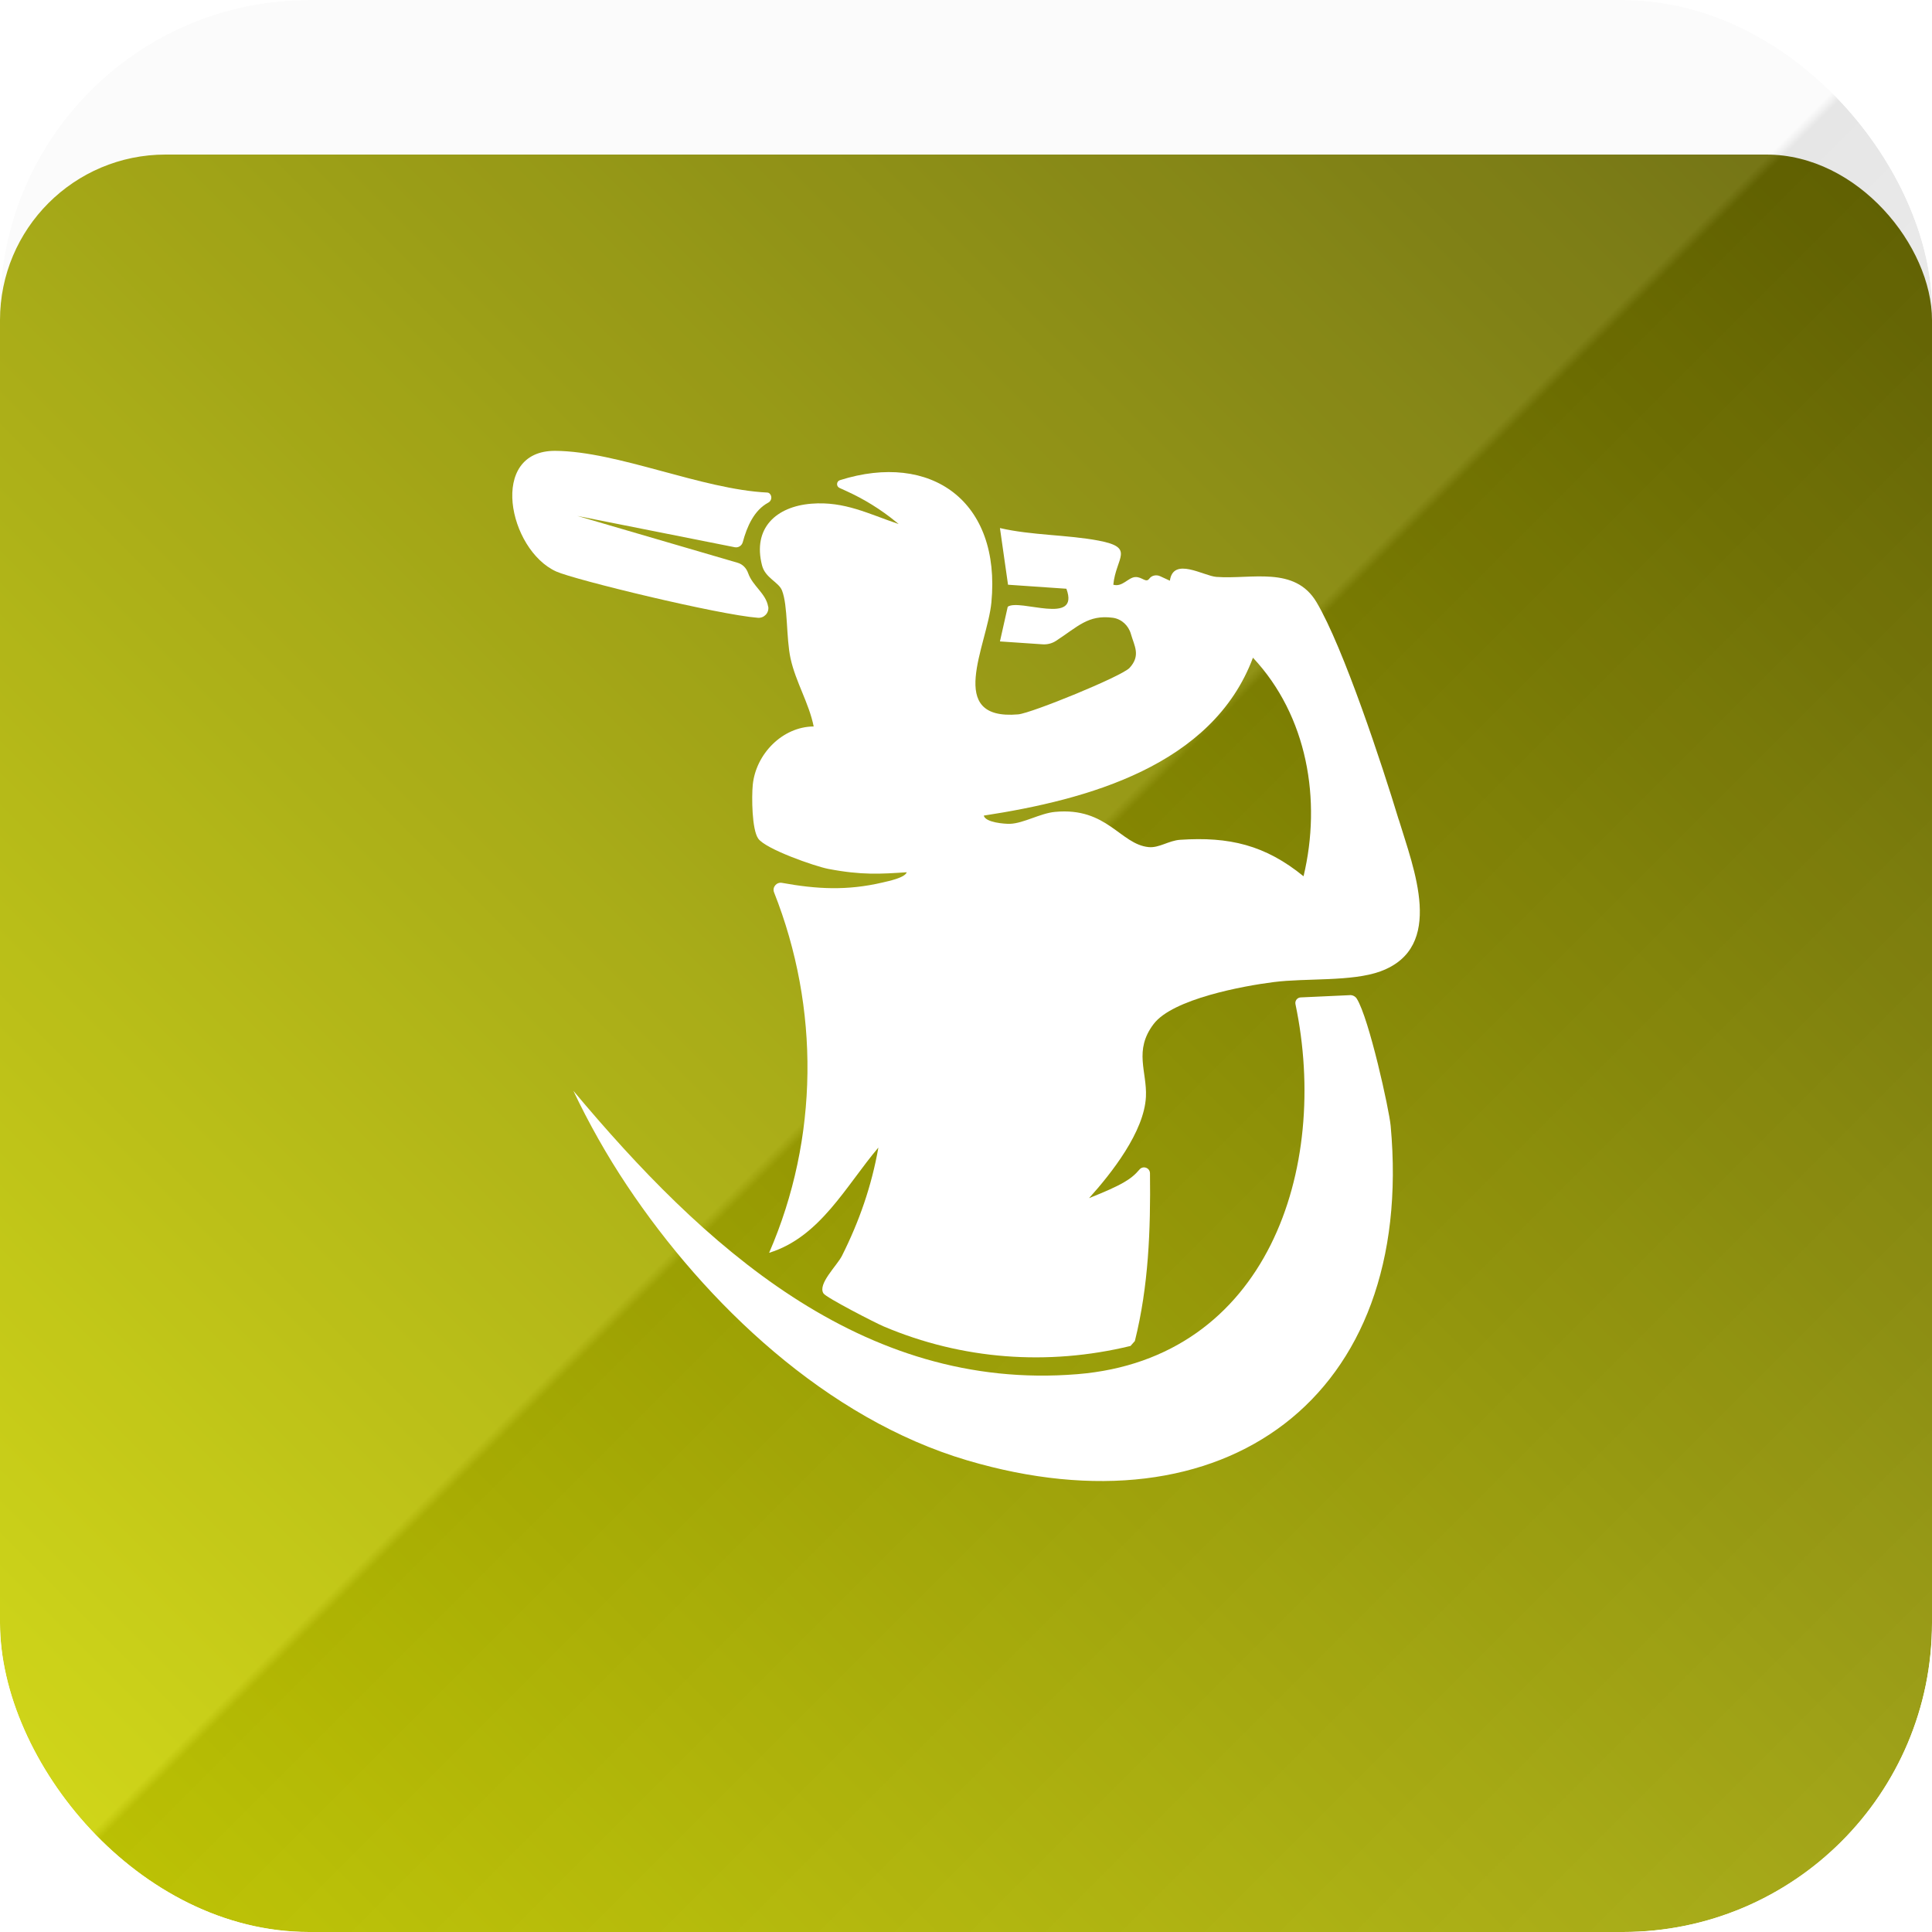 <svg width="100" height="100" viewBox="0 0 100 100" fill="none" xmlns="http://www.w3.org/2000/svg">
<g clip-path="url(#clip0_12963_35995)">
<rect width="100" height="100" rx="16" fill="white"/>
<g filter="url(#filter0_dd_12963_35995)">
<rect width="100" height="100" rx="8.571" fill="white"/>
<rect width="100" height="100" rx="8.571" fill="url(#paint0_linear_12963_35995)"/>
</g>
<g style="mix-blend-mode:hard-light" opacity="0.1">
<rect width="100" height="100" fill="url(#paint1_linear_12963_35995)"/>
</g>
<path d="M72.396 42.423C71.551 39.631 69.538 33.518 68.143 31.169C67.015 29.273 64.773 29.998 62.958 29.86C62.296 29.809 60.726 28.807 60.553 30.057L60.049 29.825C59.854 29.734 59.611 29.78 59.486 29.953C59.313 30.19 59.116 29.852 58.766 29.868C58.393 29.886 58.097 30.401 57.625 30.265C57.761 28.855 58.782 28.348 56.868 27.983C55.239 27.674 53.389 27.713 51.757 27.332L52.175 30.265L55.196 30.473C55.913 32.414 52.765 30.966 52.16 31.406L51.757 33.2L53.967 33.35C54.21 33.366 54.455 33.304 54.658 33.171C55.788 32.438 56.319 31.809 57.59 31.974C58.044 32.033 58.409 32.371 58.534 32.811C58.713 33.44 59.054 33.923 58.468 34.568C58.073 35.003 53.383 36.917 52.701 36.976C48.899 37.304 51.101 33.411 51.314 31.185C51.816 25.933 48.19 23.365 43.476 24.853C43.289 24.911 43.273 25.173 43.452 25.255L43.769 25.399C44.716 25.826 45.601 26.372 46.401 27.031L46.515 27.124C44.956 26.602 43.716 25.935 42.001 26.071C40.178 26.215 38.941 27.335 39.445 29.273C39.612 29.916 40.306 30.129 40.476 30.561C40.788 31.353 40.684 33.001 40.919 34.083C41.186 35.304 41.871 36.384 42.116 37.602C40.495 37.613 39.117 39.034 38.962 40.631C38.903 41.244 38.914 42.937 39.247 43.407C39.634 43.953 42.177 44.838 42.863 44.972C44.609 45.307 45.587 45.236 46.934 45.148C46.835 45.438 45.971 45.609 45.683 45.678C43.828 46.113 42.255 46.019 40.476 45.697C40.194 45.646 39.959 45.923 40.066 46.19C42.436 52.181 42.388 58.908 39.81 64.845C42.452 64.032 43.79 61.371 45.465 59.398C45.115 61.382 44.478 63.211 43.58 65C43.324 65.509 42.305 66.466 42.625 66.949C42.769 67.168 45.297 68.469 45.745 68.658C49.795 70.375 54.236 70.706 58.516 69.666L58.74 69.412C59.452 66.568 59.558 63.648 59.523 60.731C59.521 60.443 59.161 60.315 58.977 60.537C58.55 61.043 58.057 61.342 56.369 62.016C57.537 60.723 59.225 58.574 59.313 56.769C59.377 55.468 58.668 54.375 59.715 52.999C60.702 51.706 64.341 51.032 65.93 50.832C67.602 50.618 69.972 50.819 71.452 50.277C74.838 49.035 73.156 44.924 72.401 42.425L72.396 42.423ZM67.471 45.355C65.488 43.74 63.629 43.297 61.081 43.468C60.491 43.508 59.993 43.9 59.454 43.846C57.985 43.703 57.308 41.767 54.61 42.023C53.839 42.095 52.981 42.617 52.274 42.641C52.002 42.649 51.005 42.575 50.92 42.215C56.268 41.396 62.755 39.639 64.853 34.043C67.669 37.05 68.415 41.407 67.471 45.355Z" fill="white"/>
<path d="M69.868 51.509L67.322 51.626C67.144 51.634 67.016 51.802 67.053 51.976C68.837 60.475 65.603 70.324 55.764 71.127C44.561 72.041 36.341 64.419 29.678 56.46C30.473 58.137 31.412 59.801 32.441 61.345C36.552 67.514 42.804 73.438 50.053 75.585C63.368 79.528 73.273 72.356 71.98 58.268C71.905 57.444 70.863 52.703 70.226 51.69C70.148 51.568 70.01 51.501 69.866 51.506L69.868 51.509Z" fill="white"/>
<path d="M39.759 31.398C39.642 30.71 38.965 30.348 38.722 29.662C38.634 29.412 38.445 29.209 38.189 29.132L29.889 26.706L38.029 28.324C38.215 28.361 38.394 28.247 38.445 28.065C38.663 27.255 39.031 26.407 39.767 26.015C39.943 25.922 39.978 25.687 39.836 25.546C39.807 25.517 39.767 25.498 39.724 25.495C36.32 25.333 31.987 23.36 28.745 23.336C25.263 23.309 26.314 28.465 28.793 29.582C29.74 30.009 37.181 31.819 39.231 31.977C39.554 32.001 39.818 31.715 39.764 31.398H39.759Z" fill="white"/>
</g>
<defs>
<filter id="filter0_dd_12963_35995" x="-6" y="-2" width="112" height="114" filterUnits="userSpaceOnUse" color-interpolation-filters="sRGB">
<feFlood flood-opacity="0" result="BackgroundImageFix"/>
<feColorMatrix in="SourceAlpha" type="matrix" values="0 0 0 0 0 0 0 0 0 0 0 0 0 0 0 0 0 0 127 0" result="hardAlpha"/>
<feMorphology radius="8" operator="erode" in="SourceAlpha" result="effect1_dropShadow_12963_35995"/>
<feOffset dy="6"/>
<feGaussianBlur stdDeviation="7"/>
<feComposite in2="hardAlpha" operator="out"/>
<feColorMatrix type="matrix" values="0 0 0 0 0 0 0 0 0 0 0 0 0 0 0 0 0 0 0.24 0"/>
<feBlend mode="normal" in2="BackgroundImageFix" result="effect1_dropShadow_12963_35995"/>
<feColorMatrix in="SourceAlpha" type="matrix" values="0 0 0 0 0 0 0 0 0 0 0 0 0 0 0 0 0 0 127 0" result="hardAlpha"/>
<feMorphology radius="4" operator="erode" in="SourceAlpha" result="effect2_dropShadow_12963_35995"/>
<feOffset dy="2"/>
<feGaussianBlur stdDeviation="4"/>
<feComposite in2="hardAlpha" operator="out"/>
<feColorMatrix type="matrix" values="0 0 0 0 0 0 0 0 0 0 0 0 0 0 0 0 0 0 0.12 0"/>
<feBlend mode="normal" in2="effect1_dropShadow_12963_35995" result="effect2_dropShadow_12963_35995"/>
<feBlend mode="normal" in="SourceGraphic" in2="effect2_dropShadow_12963_35995" result="shape"/>
</filter>
<linearGradient id="paint0_linear_12963_35995" x1="1.23999e-06" y1="100" x2="100" y2="1.23999e-06" gradientUnits="userSpaceOnUse">
<stop stop-color="#D9E004"/>
<stop offset="1" stop-color="#666601"/>
</linearGradient>
<linearGradient id="paint1_linear_12963_35995" x1="0" y1="0" x2="100" y2="100" gradientUnits="userSpaceOnUse">
<stop offset="0.498" stop-color="#D9D9D9"/>
<stop offset="0.502"/>
<stop offset="1" stop-color="white"/>
</linearGradient>
<clipPath id="clip0_12963_35995">
<rect width="100" height="100" rx="16" fill="white"/>
</clipPath>
</defs>
</svg>
